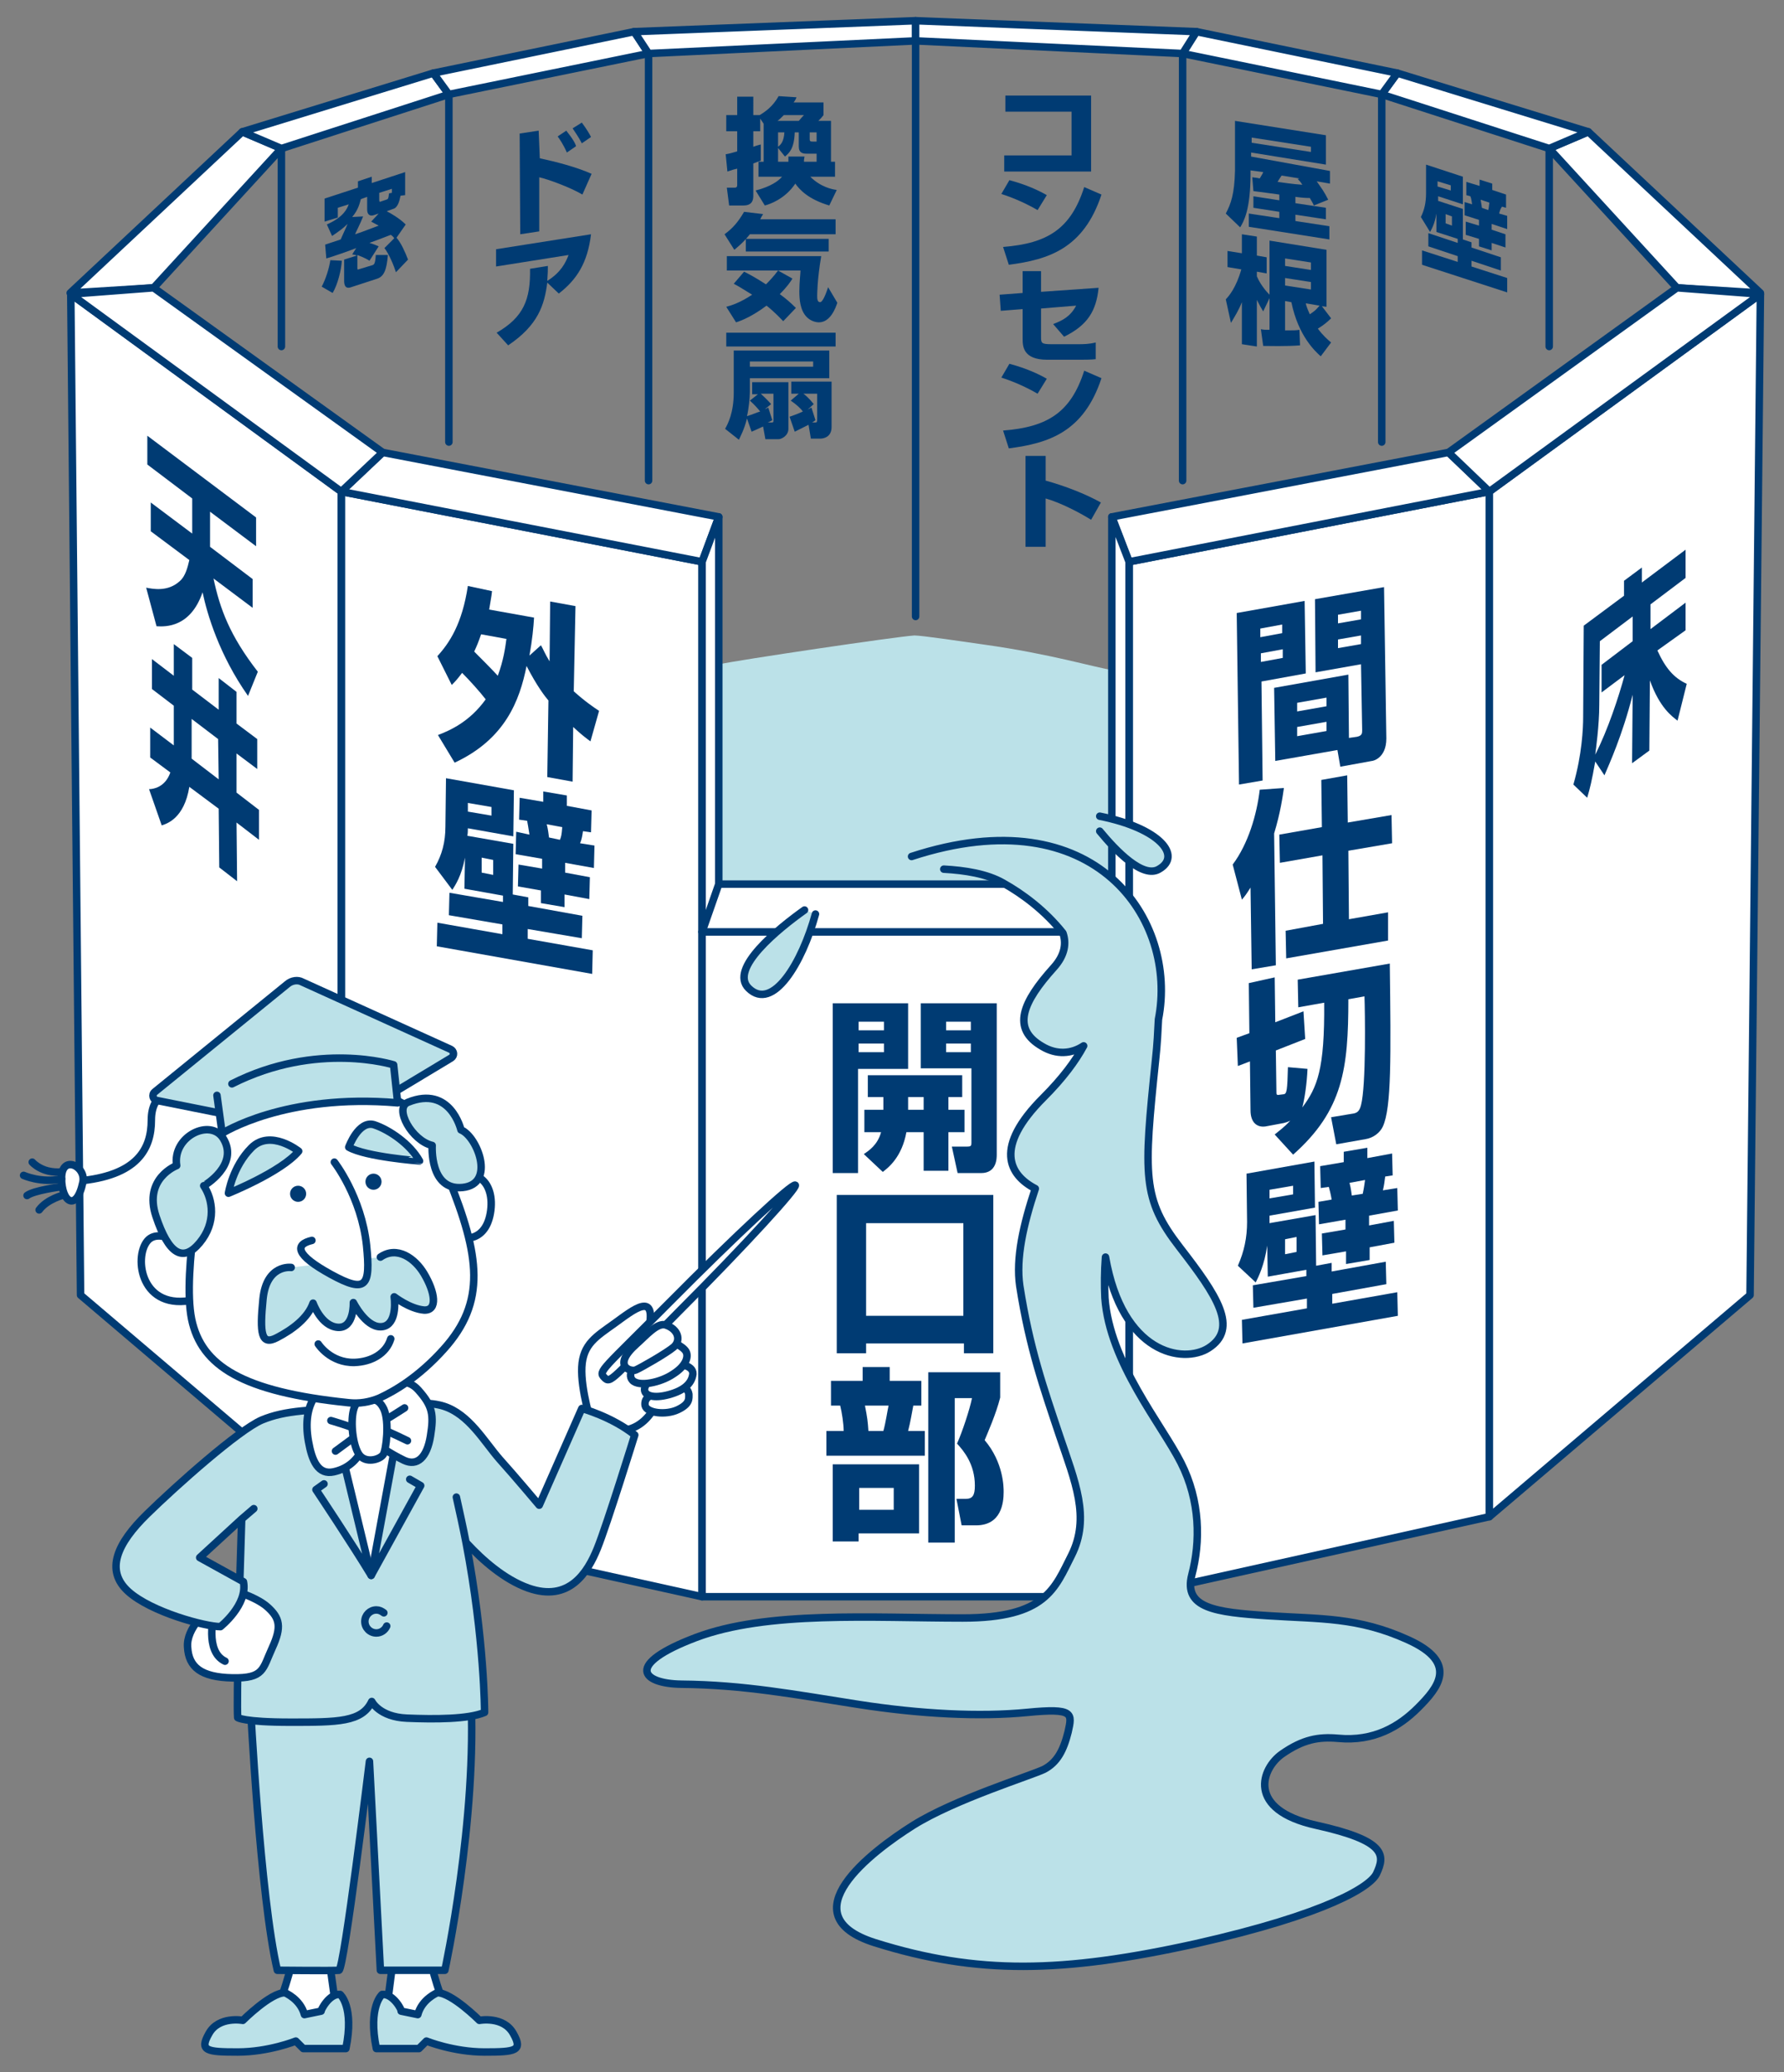 <?xml version="1.0" encoding="utf-8"?>
<!-- Generator: Adobe Illustrator 24.3.2, SVG Export Plug-In . SVG Version: 6.00 Build 0)  -->
<svg version="1.1" id="レイヤー_1" xmlns="http://www.w3.org/2000/svg" xmlns:xlink="http://www.w3.org/1999/xlink" x="0px"
	 y="0px" width="310px" height="360px" viewBox="0 0 310 360" style="enable-background:new 0 0 310 360;" xml:space="preserve">
<rect x="0" y="0" width="310" height="360" fill="#808080" stroke="none"/>
<style type="text/css">
	.st0{fill:#FFFFFF;stroke:#003B73;stroke-width:1.3;stroke-linecap:round;stroke-linejoin:round;stroke-miterlimit:10;}
	.st1{fill:#BBE1E8;}
	.st2{fill:#003B73;}
	.st3{enable-background:new    ;}
	.st4{fill:none;stroke:#003B73;stroke-width:1.3;stroke-linecap:round;stroke-linejoin:round;stroke-miterlimit:10;}
	.st5{fill:#FFFFFF;}
	.st6{fill:#BBE1E8;stroke:#003B73;stroke-width:1.3;stroke-linecap:round;stroke-linejoin:round;stroke-miterlimit:10;}
	.st7{fill:none;stroke:#003B73;stroke-width:1.486;stroke-miterlimit:10;}
	.st8{fill:#F7B400;}
	.st9{fill:#E50044;}
	.st10{clip-path:url(#SVGID_2_);}
	.st11{fill:#FFFFFF;stroke:#003B73;stroke-width:1.3;stroke-miterlimit:10;}
	.st12{fill:#E6EDF1;}
	.st13{fill:none;stroke:#B4B4B5;stroke-width:1.3;stroke-linecap:round;stroke-miterlimit:10;stroke-dasharray:0,3.12;}
	.st14{fill:#A1D6D3;}
	.st15{fill:#A9CE52;}
	.st16{fill:#FFD800;}
	.st17{fill:#EC6D3C;}
	.st18{fill:#C6E7F9;}
	.st19{fill:#231815;}
	.st20{fill:url(#SVGID_3_);}
	.st21{fill:none;stroke:#FFFFFF;stroke-width:2.6;stroke-linecap:round;stroke-linejoin:round;}
	.st22{fill:#2CB5A9;}
	.st23{fill:none;stroke:#FFFFFF;stroke-width:5.2;stroke-linecap:round;stroke-linejoin:round;}
	.st24{fill:none;stroke:#EAEFF1;stroke-width:5.2;stroke-linecap:round;stroke-linejoin:round;}
	.st25{fill:#C3733A;}
	.st26{clip-path:url(#SVGID_5_);}
	.st27{fill:#BBE1E8;stroke:#2C4197;stroke-width:0.78;stroke-linecap:round;stroke-linejoin:round;stroke-miterlimit:10;}
	.st28{fill:#FFFFFF;stroke:#2C4197;stroke-width:0.78;stroke-linecap:round;stroke-linejoin:round;stroke-miterlimit:10;}
	.st29{fill:none;stroke:#2C4197;stroke-width:0.78;stroke-linecap:round;stroke-linejoin:round;stroke-miterlimit:10;}
	.st30{clip-path:url(#SVGID_7_);}
	.st31{clip-path:url(#SVGID_9_);}
	.st32{fill:none;stroke:#004385;stroke-width:1.04;stroke-linecap:round;stroke-linejoin:round;stroke-miterlimit:10;}
	.st33{clip-path:url(#SVGID_11_);}
	.st34{fill:#A9AAAA;stroke:#2C4197;stroke-width:0.78;stroke-linecap:round;stroke-linejoin:round;stroke-miterlimit:10;}
	
		.st35{fill-rule:evenodd;clip-rule:evenodd;fill:none;stroke:#004385;stroke-width:1.04;stroke-linecap:round;stroke-linejoin:round;stroke-miterlimit:10;}
	
		.st36{fill-rule:evenodd;clip-rule:evenodd;fill:#BBE1E8;stroke:#2C4197;stroke-width:0.78;stroke-linecap:round;stroke-linejoin:round;stroke-miterlimit:10;}
	
		.st37{fill-rule:evenodd;clip-rule:evenodd;fill:none;stroke:#2C4197;stroke-width:0.78;stroke-linecap:round;stroke-linejoin:round;stroke-miterlimit:10;}
	
		.st38{fill-rule:evenodd;clip-rule:evenodd;fill:#FFFFFF;stroke:#2C4197;stroke-width:0.78;stroke-linecap:round;stroke-linejoin:round;stroke-miterlimit:10;}
	.st39{fill:#2C4197;}
	.st40{fill:#BBE1E8;stroke:#2C4197;stroke-width:0.78;stroke-linecap:round;stroke-linejoin:round;}
	.st41{fill:#FFFFFF;stroke:#2C4197;stroke-width:0.78;stroke-linecap:round;stroke-linejoin:round;}
	.st42{fill:none;stroke:#2C4197;stroke-width:0.78;stroke-linecap:round;stroke-linejoin:round;}
	.st43{fill:#625645;stroke:#2C4197;stroke-width:0.78;stroke-linecap:round;stroke-linejoin:round;}
	.st44{fill:none;stroke:#E50044;stroke-width:1.56;stroke-linecap:round;stroke-linejoin:round;}
	.st45{fill:#9FD7EE;}
	.st46{fill:#00B8EE;}
	.st47{clip-path:url(#SVGID_13_);}
	.st48{clip-path:url(#SVGID_15_);}
	.st49{fill:#FFFFFF;stroke:#003B73;stroke-width:1.3;stroke-linecap:round;stroke-linejoin:round;}
	.st50{fill:none;stroke:#003B73;stroke-width:1.3;stroke-linecap:round;stroke-linejoin:round;}
	.st51{fill:none;stroke:#003B73;stroke-width:1.486;stroke-linecap:round;stroke-linejoin:round;}
	.st52{fill:#FFFFFF;stroke:#003B73;stroke-width:1.486;stroke-miterlimit:10;}
	.st53{fill:none;stroke:#003B73;stroke-width:1.857;stroke-miterlimit:10;}
	.st54{fill:#FFFFFF;stroke:#003B73;stroke-width:1.857;stroke-miterlimit:10;}
	.st55{clip-path:url(#SVGID_17_);}
	.st56{clip-path:url(#SVGID_19_);}
</style>
<g>
	<polygon class="st0" points="48.9,25.8 26.7,50 12.2,50.9 42.1,22.9 	"/>
	<polygon class="st0" points="48.9,25.8 78,16.4 75.3,12.7 42.1,22.9 	"/>
	<polygon class="st0" points="112.7,9.3 78,16.4 75.3,12.7 110.2,5.5 	"/>
	<polygon class="st0" points="112.7,9.3 159.1,7.1 159.1,3.6 110.2,5.5 	"/>
	<polygon class="st0" points="269.2,25.8 291.4,50 305.9,50.9 276,22.9 	"/>
	<polygon class="st0" points="269.2,25.8 240.1,16.4 242.8,12.7 276,22.9 	"/>
	<polygon class="st0" points="205.5,9.3 240.1,16.4 242.8,12.7 207.9,5.5 	"/>
	<polygon class="st0" points="205.5,9.3 159.1,7.1 159.1,3.6 207.9,5.5 	"/>
	<line class="st0" x1="159.1" y1="7.1" x2="159.1" y2="107.1"/>
	<line class="st0" x1="205.5" y1="9.3" x2="205.5" y2="83.5"/>
	<line class="st0" x1="240.1" y1="16.4" x2="240.1" y2="76.8"/>
	<line class="st0" x1="269.2" y1="25.8" x2="269.2" y2="60.2"/>
	<line class="st0" x1="112.7" y1="9.3" x2="112.7" y2="83.5"/>
	<line class="st0" x1="78" y1="16.4" x2="78" y2="76.8"/>
	<line class="st0" x1="48.9" y1="25.8" x2="48.9" y2="60.2"/>
	<path class="st1" d="M193.2,116.4c-3.2-0.5-10.7-2.8-22.1-4.4c-3.5-0.5-10.9-1.6-12.2-1.6c-3.2,0.2-30.8,4.3-33.9,5v38.2h68.2
		L193.2,116.4z"/>
	<polygon class="st0" points="122,277.4 59.3,263.5 59.3,85.4 122,97.6 	"/>
	<polygon class="st0" points="59.3,263.5 14,225 12.3,51.1 59.3,85.4 	"/>
	<polygon class="st0" points="196.2,277.4 258.8,263.5 258.8,85.4 196.2,97.6 	"/>
	<polygon class="st0" points="258.8,263.5 304.1,225 305.9,51.1 258.8,85.4 	"/>
	<polygon class="st0" points="122,97.6 59.3,85.4 66.5,78.6 124.9,89.8 	"/>
	<polygon class="st0" points="59.3,85.4 12.3,51.1 26.7,50 66.5,78.6 	"/>
	<polygon class="st0" points="196.2,97.6 258.8,85.4 251.7,78.6 193.2,89.8 	"/>
	<polygon class="st0" points="258.8,85.4 305.9,51.1 291.4,50 251.7,78.6 	"/>
	<rect x="122" y="161.9" class="st0" width="74.2" height="115.5"/>
	<polygon class="st0" points="196.2,161.9 196.2,153.6 196.2,97.6 193.2,89.8 193.2,153.6 124.9,153.6 124.9,89.8 122,97.6 
		122,153.6 122,161.9 	"/>
	<g>
		<g>
			<path class="st2" d="M55.9,49.8c0.7-1.3,1.3-3.2,1.5-4.6l2,0.1c-0.1,1.6-0.7,4.1-1.6,5.6L55.9,49.8z"/>
		</g>
		<g>
			<path class="st2" d="M68.8,47.3c-0.3-1-1.2-3.2-2-4.2l1.7-1.7c-0.1-0.2-0.3-0.4-0.6-0.6c-0.5,0.2-3.1,1.2-3.7,1.4
				c1,0.3,1.1,0.4,1.6,0.6l-1.6,2.5c-0.3-0.2-0.8-0.5-2.1-1l0,2.2c0,0.2,0,0.4,0.2,0.3l2.3-0.7c0.4-0.1,0.6-0.2,0.7-1.8l2.1,0
				c-0.2,2.6-0.7,3.7-1.8,4.1l-4.6,1.5c-0.3,0.1-1.2,0.4-1.2-1.1l0-3.7l2.2-0.7c-0.2-0.1-0.3-0.1-0.8-0.2l0.7-1.1
				c-0.7,0.3-4.4,1.6-5.2,1.8l-0.2-2.4l2.7-0.9c0.6-1.4,0.7-1.5,1.2-2.7c-0.7,0.7-1.5,1.3-2.7,2.1l-0.9-2c2.9-1.3,3.5-2.7,3.8-3.5
				l-1.9,0.6l0,1.7l-2.3,0.7l0-4l5.8-1.9l0-1.1l2.4-0.8l0,1.1l5.8-1.9l0,4L69.6,34c-0.2,1-0.5,2.1-1.3,2.3l-1.1,0.4
				c0.6,0.3,2.2,1.2,3.3,2.3l-1.6,2.3c0.8,0.9,1.5,2.5,2,3.8L68.8,47.3z M65.8,39.2c-0.6-0.3-0.9-0.5-1.3-0.7l1.3-1.4l-0.9,0.3
				c-0.7,0.2-1.1-0.2-1.1-1l0-2.2l-1.1,0.4c-0.2,0.7-0.4,1.8-1.5,3.1l1.9-0.1c-0.6,1.5-1.3,2.8-1.4,3.1C62.4,40.5,65,39.5,65.8,39.2
				 M66.2,35l0.9-0.3c0.3-0.1,0.4-0.1,0.5-1.1l0.5-0.1l0-0.7l-2.2,0.7l0,1.2C65.9,35.1,66,35.1,66.2,35"/>
		</g>
	</g>
	<g>
		<g>
			<path class="st2" d="M102.7,23.8l-1.6,1.1c-0.5-1-1.2-2-1.6-2.6l1.6-1C102,22.5,102.5,23.4,102.7,23.8z"/>
		</g>
		<g>
			<path class="st2" d="M102.7,40.7c-0.6,5-2.5,7.9-5.6,10.3l-2-1.9c-0.5,3.9-1.6,7.4-6.8,10.9l-2-2.2c4.7-2.7,5.9-5.8,5.8-11.1
				l3.1-0.5c0,0.7,0,1.2-0.1,2.6c2.4-1.5,3.2-3.2,3.7-4.5l-12.6,2l0-3L102.7,40.7z"/>
		</g>
		<g>
			<path class="st2" d="M93.8,27.5c2.8,0.6,6.3,1.5,9,2.7l-1.6,3.6c-2.2-1.3-6.1-2.7-7.5-3l0,9.4l-3.3,0.5l-0.1-17.5l3.3-0.5
				L93.8,27.5z"/>
		</g>
		<g>
			<path class="st2" d="M100.1,25.4l-1.6,1.1c-0.6-1.4-1.3-2.4-1.6-2.8l1.5-1C99.6,24.2,100,25,100.1,25.4z"/>
		</g>
	</g>
	<g>
		<g>
			<path class="st2" d="M132.7,28.1v-6.6l-0.6-0.9v2.2h-1.2v2.7c0.3-0.1,0.5-0.2,1.3-0.4l0,2.8c-0.5,0.2-0.8,0.3-1.3,0.5v5.5
				c0,0.6,0,1.8-1.7,1.8h-2.5l-0.4-3.1h1.4c0.4,0,0.4-0.3,0.4-0.5v-2.8c-0.5,0.1-0.8,0.2-1.7,0.5l-0.3-3c0.6-0.1,1-0.2,2-0.5v-3.5
				h-1.9V20h1.9v-3.2h2.8V20h1.1c1-0.6,2.3-1.5,3.3-3.3l3.1,0.2c-0.1,0.3-0.2,0.5-0.5,0.9h5.2V20c-0.3,0.4-0.5,0.6-0.9,1h2.2v7.1
				h0.7v2.6h-4.3c1.8,1.8,3.8,2.2,4.6,2.3l-1.3,2.7c-3.7-1.1-5.2-2.8-5.9-3.8c-1.8,2.7-4.5,3.6-5.3,3.8l-1.6-2.6
				c2.7-0.7,4-1.7,4.6-2.4h-4.1v-2.6H132.7z M138.8,21c0.3-0.3,0.3-0.4,0.9-1h-3.5c-0.5,0.5-0.8,0.8-1.1,1H138.8z M137,28.1
				c0-0.3,0-0.5,0-0.9h2.8c-0.1,0.5-0.1,0.7-0.1,0.9h2.2v-1.4h-1.7c-0.7,0-1.4-0.1-1.4-1.3V23h-0.7c-0.1,2.9-1,3.6-1.7,4.2l-1.2-1.5
				v2.4H137z M135.2,23v2.5c0.5-0.4,1-0.9,1.1-2.5H135.2z M140.7,23v1.2c0,0.3,0.1,0.4,0.5,0.4h0.7V23H140.7z"/>
			<path class="st2" d="M130.3,40.7c-1.1,1.4-2.1,2.2-2.7,2.7l-1.7-2.7c1.5-1.1,2.4-2.2,3.4-3.9l3.3,0.4c-0.2,0.3-0.3,0.5-0.5,0.9
				h13.1v2.6H130.3z M129.3,47.2c0.6,0.3,1.8,0.9,3.8,2.2c0.3-0.3,1.3-1.3,2.1-2.4h-8.9v-2.5h16.4c-0.7,4.1-0.7,6.7-0.7,6.9
				c0,0.4,0,1.1,0.5,1.1c0.5,0,1.1-1.7,1.4-2.6l1.6,2.7c-0.3,0.9-1.2,3.4-3.2,3.4c-0.8,0-1.6-0.4-2.1-0.9c-1.2-1.2-1.3-3.2-1.3-4.5
				c0-1.6,0.2-3.1,0.2-3.6h-3.9l2.5,1.4c-0.3,0.5-0.9,1.4-2.2,2.7c1.1,0.8,1.9,1.5,2.8,2.4l-2.2,2.3c-0.5-0.5-1.4-1.5-2.9-2.7
				c-2.4,1.8-4.3,2.6-5.3,2.9l-1.7-2.7c0.8-0.2,2.4-0.7,4.5-2.1c-1.6-1-2.6-1.6-3.2-1.9L129.3,47.2z M144,41.5v2.2h-14.4v-2.2H144z"
				/>
			<path class="st2" d="M130.3,68.1c0,1-0.2,3-0.5,4.2c1-0.3,2.1-0.8,2.3-0.8c-0.4-0.5-1-1.2-1.8-1.9l1.4-1.1h-1v-2.1h6.3v8.1
				c0,1.2-1.2,1.8-1.7,1.8H133l-0.4-2.2c-1.1,0.5-1.5,0.7-2,0.9l-0.8-2.3c-0.5,2-1.1,3-1.4,3.7l-2.4-1.9c0.5-0.9,1.5-2.8,1.5-6.3
				v-7.3h16.6v4.8h-13.8V68.1z M145.2,57.8v2.4h-19v-2.4H145.2z M141.3,62.8h-11v0.9h11V62.8z M134.2,73c-0.5,0.3-0.6,0.3-0.8,0.4
				h0.5c0.5,0,0.5,0,0.5-0.5v-4.5h-2.2c0.2,0.2,0.9,0.8,1.8,1.8l-1.1,0.9c0.2-0.1,0.3-0.1,0.6-0.3L134.2,73z M137.2,72.4
				c1.2-0.4,2.1-0.8,2.3-0.9c-0.3-0.5-1.2-1.3-2.1-1.9l1.4-1.2h-1.3v-2.1h7v7.9c0,1.8-1.5,2-1.9,2h-1.7l-0.4-2.4
				c-0.8,0.4-1.6,0.8-2.4,1.2L137.2,72.4z M141.7,73c-0.4,0.3-0.5,0.4-0.7,0.4h0.6c0.3,0,0.4,0,0.4-0.6v-4.4h-2.4
				c0.2,0.1,1,0.8,1.8,1.8l-1.1,1c0.1-0.1,0.2-0.1,0.7-0.4L141.7,73z"/>
		</g>
	</g>
	<g>
		<g>
			<path class="st2" d="M189.6,16.6v13.2h-15.1V27h11.7v-7.6h-11.5v-2.8H189.6z"/>
			<path class="st2" d="M180.3,36.5c-1.9-1.1-4.1-2.1-6.3-2.8l1.4-2.4c3,0.8,5.1,1.8,6.5,2.6L180.3,36.5z M174.3,42.9
				c7.8-0.6,11.8-3.2,14.1-10.4l3,1.3c-3.1,9.4-9.2,11.3-16.1,12.2L174.3,42.9z"/>
			<path class="st2" d="M190.9,50c-0.4,4-1.9,6.5-6,8.5l-1.9-2.2c1.6-0.6,3-1.3,4-3.2l-6.1,0.5v5c0,1,0.1,1.2,1.8,1.2h4.6
				c0.9,0,1.9,0,3.1-0.3v2.9c-0.7,0.1-2.3,0.1-3,0.1h-5.4c-4.3,0-4.3-2.4-4.3-3.7v-5.1l-3.8,0.3l-0.2-2.8l4-0.3v-3.8h3.2v3.6
				L190.9,50z"/>
			<path class="st2" d="M180.3,68.4c-1.9-1.1-4.1-2.1-6.3-2.8l1.4-2.4c3,0.8,5.1,1.8,6.5,2.6L180.3,68.4z M174.3,74.8
				c7.8-0.6,11.8-3.2,14.1-10.4l3,1.3c-3.1,9.4-9.2,11.3-16.1,12.2L174.3,74.8z"/>
			<path class="st2" d="M181.7,79.2v4.3c3.3,0.9,6.9,2.3,9.6,3.8l-1.7,3c-2.1-1.3-5.4-3-7.9-3.7V95h-3.5V79.2H181.7z"/>
		</g>
	</g>
	<g>
		<g>
			<path class="st2" d="M231.1,29.7l0,2.2l-2.3-0.4c0.9,1.3,1.3,1.8,2,3.2l-2.5,1c-0.2-0.5-0.3-0.6-0.7-1.3c-0.4,0-1.1,0-2.5-0.2
				l0,1.1l5.3,0.8l0,2l-5.3-0.8l0,1.1l5.9,0.9l0,2.3l-14-2.2l0-2.3l5.3,0.8l0-1.1l-4.5-0.7l0-2l4.5,0.7l0-1
				c-0.6-0.1-3.8-0.5-4.5-0.6l-0.2-2.4c0.8,0.1,0.9,0.1,1.3,0.2c0.4-0.7,0.5-0.8,0.6-1.1l-2.2-0.3l0,0.6c0,6.3-1.2,8.3-1.8,9.3
				l-2.5-2.4c0.9-1.7,1.5-3.4,1.6-7.4l0-8.7l15.8,2.5l0,5.1l-13-2.1l0,0.7L231.1,29.7z M217.5,23.9l0,0.9l10.3,1.6l0-0.9L217.5,23.9
				 M222,31.6c0.8,0.1,2.7,0.4,4.3,0.5c-0.3-0.5-0.5-0.7-0.8-1l0.3-0.1l-3.1-0.5C222.3,31.1,222.3,31.1,222,31.6"/>
		</g>
		<g>
			<path class="st2" d="M229,57.1c0.9,1.2,1.7,1.9,2.3,2.4l-1.8,2.4c-0.9-0.8-3.9-3.5-5.1-9.4l-1.1-0.2l0,5.1c1.4,0,1.9,0,2.5-0.1
				l0.1,2.7c-2.5,0.2-5.5,0.1-6.4,0.1l-0.4-2.9c0.6,0.1,0.7,0.1,1.5,0.1l0-5.5l-1.1,2.3c-0.3-0.5-0.6-1-1.1-2l0,8.1l-2.6-0.4l0-7.3
				c-0.6,1.5-1.2,2.4-1.9,3.6L213,52c0.5-0.5,1.8-2,2.7-5.2l-2.4-0.4l0-2.8l2.5,0.4l0-3.3l2.6,0.4l0,3.3l1.7,0.3l0,2.8l-1.7-0.3
				l0,0.8c0.2,0.5,0.9,1.9,2.2,3.2l0-9.4l9.9,1.6l0,9.9l-0.8-0.1l1.6,2.1C230.1,56.5,229.1,57,229,57.1z M223.3,44.9l0,1.3l4.5,0.7
				l0-1.3L223.3,44.9 M223.3,49.6l4.5,0.7l0-1.3l-4.5-0.7L223.3,49.6 M227.6,54.6c0.9-0.6,1-0.7,1.7-1.5l-2.4-0.4
				C227,53.2,227.2,53.7,227.6,54.6"/>
		</g>
	</g>
	<g>
		<g>
			<path class="st2" d="M255.7,45.3l0,1l6.2,2l0,2.5L247.1,46l0-2.5l6.2,2l0-1l-5.1-1.7l0-2.3l5.1,1.7l0-0.7l-3.7-1.2l0-3.2
				c-0.3,1.9-0.9,2.8-1.1,3.2l-1.6-2.6c0.6-1.2,0.9-2.5,0.9-4.1l0-5l6.4,2.1l0,4.8l-4.3-1.4c0,0.2,0,0.6,0,0.8l4.3,1.4l0,5.3
				l1.5,0.5l0,0.9l5.1,1.7l0,2.3L255.7,45.3z M249.8,31.5l0,0.9l2.3,0.7l0-0.9L249.8,31.5 M252.3,39.2l0-1.6l-1.1-0.4l0,1.6
				L252.3,39.2"/>
		</g>
		<g>
			<path class="st2" d="M260.5,37.1l1.4,0.4l0,2.3l-2.7-0.9l0,1l2.4,0.8l0,2.3l-2.4-0.8l0,1.3l-2.2-0.7l0-1.3l-2.3-0.7l0-2.3
				l2.3,0.7l0-1l-2.5-0.8l0-2.3l1.3,0.4c-0.1-0.8-0.2-1.2-0.3-1.4l-0.7-0.2l0-2.3l2.3,0.7l0-1.1l2.2,0.7l0,1.1l2.4,0.8l0,2.3
				l-0.7-0.2C260.7,36.3,260.6,36.7,260.5,37.1z M258.6,36.5c0.1-0.3,0.1-0.5,0.2-1.3l-1.5-0.5c0,0.3,0.1,0.5,0.2,1.4L258.6,36.5"/>
		</g>
	</g>
	<g>
		<g>
			<path class="st2" d="M44.5,89.9l0,5l-8-6l0,4.3c0,0.8,0,1.2,0,1.8l7.4,5.6l0,5l-6.8-5.1c1.1,5.2,2.8,9.9,7.7,16.2l-1.7,4.2
				c-5-7.1-7.1-14.2-7.9-18c-2.1,6.1-6.4,6-8,5.9l-1.8-6.7c1.1,0.2,3.8,0.8,5.9-1.2c0.9-0.8,1.3-2.3,1.6-3.6l-6.7-5l0-5l7.2,5.4
				c0-0.4,0-0.8,0-1.8l0-4.3l-7.8-5.9l0-5L44.5,89.9z"/>
		</g>
		<g>
			<path class="st2" d="M41.1,137.7l3.9,3l0,5.2l-3.9-3l0.1,10.2l-3.1-2.4L38,140.5l-5.1-3.8c-0.9,5.5-3.9,6.4-4.8,6.7l-2.2-6.3
				c0.7,0,2.8-0.3,3.7-2.9l-3.5-2.6l0-5.2l4.1,3.1c0-0.3,0-0.6,0-1.1l0-5.8l-3.8-2.9l0-5.2l3.8,2.9l0-5.5l3.2,2.4l0,5.5l4.6,3.5
				l0-5.5l3.1,2.4l0,5.5l3.6,2.7l0,5.2l-3.6-2.7L41.1,137.7z M38,135.4l-0.1-7l-4.6-3.5l0,5.1c0,0.9,0,1.4,0,1.8L38,135.4"/>
		</g>
	</g>
	<g>
		<g class="st3">
			<g>
				<path class="st2" d="M91.7,161.4l0,1.7l11.3,2l-0.1,4.1l-27-4.8l0.1-4.1l11.3,2l0-1.7L78,159l0.1-3.9l9.3,1.6l0-1.1l-6.7-1.2
					l0.1-5.4c-0.6,3.2-1.7,4.8-2.2,5.6l-3-4c1.2-2.1,1.8-4.3,1.8-7l0.1-8.4l11.8,2.1l-0.1,8l-7.9-1.4c0,0.3,0,1-0.1,1.3l8,1.4
					l-0.1,8.8l2.7,0.5l0,1.5l9.4,1.7l-0.1,3.9L91.7,161.4z M81.3,139.5l0,1.5l4.1,0.7l0-1.5L81.3,139.5 M85.7,152l0-2.6l-2-0.4
					l0,2.6L85.7,152"/>
			</g>
			<g>
				<path class="st2" d="M100.8,146.5l2.5,0.4l-0.1,3.9l-5-0.9l0,1.7l4.3,0.8l-0.1,3.8l-4.3-0.8l0,2.2l-4.1-0.7l0-2.2L90,154
					l0.1-3.8l4.1,0.7l0-1.7l-4.6-0.8l0.1-3.9L92,145c-0.2-1.3-0.3-1.9-0.4-2.4l-1.4-0.2l0.1-3.8l4.1,0.7l0-1.8l4.1,0.7l0,1.8
					l4.3,0.8l-0.1,3.8l-1.4-0.2C101.2,145.1,101.1,145.8,100.8,146.5z M97.3,145.9c0.2-0.5,0.3-0.8,0.4-2.2l-2.7-0.5
					c0.1,0.4,0.2,0.7,0.4,2.3L97.3,145.9"/>
			</g>
			<g>
				<path class="st2" d="M99.7,120.1c2,1.8,3.5,2.8,4.4,3.4l-1.5,5.3c-0.8-0.6-1.5-1.1-3-2.5l-0.1,9.5l-4.4-0.8l0.2-13.3
					c-0.6-0.7-2-2.5-3.8-6c-1.2,6-3.7,12.7-12.5,16.8l-2.9-4.8c2.1-0.8,5.5-2.3,8.3-6.2c-1-1.3-2.8-3.3-4.1-4.6
					c-0.9,1.2-1.3,1.6-1.8,2.1l-2.5-5c2.1-2.3,4.3-5.6,5.3-12.2l4.2,0.9c-0.1,1-0.3,1.9-0.5,3.2l7.8,1.4c-0.1,1.7-0.3,3.8-0.8,6.6
					l2-1.8c0.4,0.7,0.7,1.5,1.5,2.8l0.1-10.4l4.4,0.8L99.7,120.1z M86.5,117.4c1-2.7,1.3-4.9,1.5-6.4l-4.4-0.8
					c-0.6,1.7-0.7,1.9-1.2,3C83.5,114.3,85.4,116.2,86.5,117.4"/>
			</g>
		</g>
	</g>
	<g>
		<g>
			<path class="st2" d="M144.8,174.3h13v11.4h-8.7v18.1h-4.4V174.3z M149.2,177.5v1.5h4.4v-1.5H149.2z M149.2,181.3v1.5h4.4v-1.5
				H149.2z M153.5,192.8v-2.2h-2.7v-3.8h16.4v3.8h-2.4v2.2h2.8v3.9h-2.8v6.7h-4.3v-6.7h-3c-0.8,4.4-3.2,6.2-4.1,6.9l-3.3-3.1
				c0.9-0.6,2.4-1.6,3-3.8h-2.9v-3.9H153.5z M160.5,192.8v-2.2h-2.7v2.2H160.5z M160,174.3h13.2v26.3c0,0.6,0,3.2-2.7,3.2h-4.1
				l-1-4.6h2.6c0.7,0,0.8-0.1,0.8-0.7v-12.9H160V174.3z M164.4,177.5v1.5h4.3v-1.5H164.4z M164.4,181.3v1.5h4.3v-1.5H164.4z"/>
			<path class="st2" d="M167.4,233.4h-16.9v1.7h-5.1v-27.5h27.2v27.5h-5.1V233.4z M167.4,212.5h-16.9v16.1h16.9V212.5z"/>
			<path class="st2" d="M144.4,239.9h5.5v-2.4h4.7v2.4h5.5v4.3h-1.4c-0.2,1-0.5,2.9-0.9,4.4h2.9v4.3h-17.1v-4.3h3
				c0-1.2-0.3-3.2-0.6-4.4h-1.6V239.9z M159.7,254.4v12h-10.5v1.4h-4.5v-13.4H159.7z M149.3,258.5v3.8h6v-3.8H149.3z M150.3,244.2
				c0.4,2,0.5,2.8,0.6,4.4h2.6c0.4-1.4,0.7-3.5,0.9-4.4H150.3z M161.3,268v-29.6h12.5v4.4c-0.7,2.8-2.2,6.2-2.7,7.4
				c3.3,3.9,3.3,8.2,3.3,9c0,1.9-0.4,5.8-4.8,5.8h-2.5l-0.9-4.6h1.6c1.2,0,1.6-0.6,1.6-2.3c0-3.7-1.9-6-3.1-7.3
				c0.9-2,2.2-5.9,2.6-7.9h-3V268H161.3z"/>
		</g>
	</g>
	<g>
		<g>
			<path class="st2" d="M218.9,137.2l4.2-0.3c-0.2,1.4-0.6,4.3-1.7,7.9l0.3,22.9l-4.2,0.7l-0.2-14.2c-0.7,1.1-0.9,1.4-1.5,2.1
				l-1.6-6.1C216.9,146.6,218.4,141.5,218.9,137.2z"/>
		</g>
		<g>
			<path class="st2" d="M231.5,224.8l0,1.7l11.3-2l0.1,4.1l-27,4.8l-0.1-4.1l11.3-2l0-1.7l-9.3,1.6l-0.1-3.9l9.3-1.6l0-1.1l-6.7,1.2
				l-0.1-5.4c-0.5,3.4-1.5,5.4-2,6.4l-3.1-2.9c1.1-2.5,1.6-4.9,1.6-7.6l-0.1-8.4l11.8-2.1l0.1,8l-7.9,1.4c0,0.3,0,1,0,1.3l8-1.4
				l0.1,8.8l2.7-0.5l0,1.5l9.4-1.7l0.1,3.9L231.5,224.8z M220.6,206.7l0,1.5l4.1-0.7l0-1.5L220.6,206.7 M225.3,217.5l0-2.6l-2,0.4
				l0,2.6L225.3,217.5"/>
		</g>
		<g>
			<path class="st2" d="M240.3,206.8l2.5-0.4l0.1,3.9l-5,0.9l0,1.7l4.3-0.8l0.1,3.8l-4.3,0.8l0,2.2l-4.1,0.7l0-2.2l-4.1,0.7
				l-0.1-3.8l4.1-0.7l0-1.7l-4.6,0.8l-0.1-3.9l2.3-0.4c-0.2-1.2-0.4-1.8-0.5-2.2l-1.4,0.2l-0.1-3.8l4.1-0.7l0-1.8l4.1-0.7l0,1.8
				l4.3-0.8l0.1,3.8l-1.3,0.2C240.6,205.2,240.5,206,240.3,206.8z M236.8,207.4c0.1-0.5,0.2-0.9,0.4-2.4l-2.7,0.5
				c0.1,0.4,0.2,0.7,0.4,2.2L236.8,207.4"/>
		</g>
		<g>
			<path class="st2" d="M221.5,169.8l0.1,7.8l4.9-1.9l0.3,4.8l-5.1,2l0.1,7.2c0,0.4,0,0.6,0.5,0.5l0.8-0.1c0.5-0.1,0.6-0.7,0.7-4.7
				l3.4,0.3c-0.1,2.5-0.5,5.2-0.9,6.7c2.6-3.5,3.9-6.6,3.8-18.2l-4.5,0.8l-0.1-4.8l16-2.8c0.2,16.2,0.3,25-1.2,28.3
				c-0.5,1.1-1.7,2-3,2.2l-5.1,0.9l-0.9-4.7l3.6-0.6c0.8-0.1,1.3-0.3,1.6-1.5c0.9-3.4,0.7-16.3,0.6-18.9l-2.8,0.5
				c0,12-0.9,19.3-9.6,27l-3.2-3.5c0.7-0.6,1.6-1.2,2.7-2.4c-0.4,0.2-0.7,0.3-1.1,0.4l-3.2,0.6c-1.4,0.2-2.6-0.6-2.6-2.8l-0.1-8.5
				l-2.1,0.8l-0.2-4.9l2.2-0.8l-0.1-8.7L221.5,169.8z"/>
		</g>
		<g class="st3">
			<g>
				<polygon class="st2" points="241.9,146.5 234.3,147.8 234.4,159.7 241.2,158.5 241.2,163.4 223.5,166.5 223.4,161.7 
					229.9,160.5 229.8,148.6 222.4,149.9 222.3,145 229.7,143.7 229.6,135.5 234.1,134.7 234.2,142.9 241.8,141.6 				"/>
			</g>
			<g>
				<path class="st2" d="M228.5,104.1l12-2.1l0.4,26.3c0,3.4-2.3,3.9-2.5,3.9l-5.5,1l-0.5-2.9l-10.8,1.9l-0.2-12.7l12.9-2.3l0.1,11
					l1.4-0.2c0.9-0.2,0.9-0.6,0.9-1.2l-0.2-11.4l-7.9,1.4L228.5,104.1z M230.5,127l0-1.6l-5.1,0.9l0,1.6L230.5,127 M230.5,122.7
					l0-1.5l-5.1,0.9l0,1.5L230.5,122.7 M236.5,111.9l0-1.5l-4,0.7l0,1.5L236.5,111.9 M236.5,107.6l0-1.5l-4,0.7l0,1.5L236.5,107.6"
					/>
			</g>
			<g>
				<path class="st2" d="M226.7,104.4l0.2,12.6l-7.7,1.4l0.2,17.2l-4.1,0.7l-0.4-29.8L226.7,104.4z M222.9,114.3l0-1.5l-3.8,0.7
					l0,1.5L222.9,114.3 M222.8,110l0-1.5l-3.8,0.7l0,1.5L222.8,110"/>
			</g>
		</g>
	</g>
	<g>
		<path class="st2" d="M288,113c1.4,3.1,2.9,4.8,5.1,5.8l-1.6,6.4c-0.9-0.7-3.1-2.2-4.8-7l-0.1,12.2l-3,2.2l0.1-11.9
			c-1.8,7.1-4.1,12.1-4.9,14l-1.6-2.4c-0.6,3.4-0.9,4.6-1.4,6.3l-2.4-2.3c1.5-5.2,1.7-9.8,1.7-11.7l0.1-15.9l7-5.2l0-2.6l3.1-2.3
			l0,2.6l7.6-5.7l0,4.9l-6.1,4.6l0,4.3l6.1-4.6l0,4.8L288,113z M283.7,111.4l0-4.3l-5.7,4.3l-0.1,11.1c0,3.5-0.6,7.8-0.7,8.6
			c2.2-4.3,4.1-10.1,5.1-13.8l-4,3l0-4.8L283.7,111.4"/>
	</g>
	<line class="st4" x1="124.9" y1="153.6" x2="122" y2="161.9"/>
	<line class="st4" x1="193.2" y1="153.6" x2="196.2" y2="161.9"/>
	<path class="st1" d="M139.8,158.1c-4.5,3.2-13.2,10.2-9.7,13.6c4.2,4.1,9.3-4.5,11.6-12.9L139.8,158.1z"/>
	<path class="st4" d="M139.8,158.1c-4.5,3.2-13.2,10.2-9.7,13.6c4.2,4.1,9.3-4.5,11.6-12.9"/>
	<path class="st1" d="M191.1,141.8v2.6c2.8,3.4,7.5,8.3,10.3,6.6C205.4,148.7,201.6,143.9,191.1,141.8z"/>
	<path class="st4" d="M191.1,144.4c2.8,3.4,7.5,8.3,10.3,6.6c4-2.3,0.2-7.1-10.3-9.2"/>
	<path class="st1" d="M222.9,304.7c3.6-2.5,6.3-3,9.7-2.7c6.3,0.6,10.7-2.1,13.9-5.3c3.5-3.5,7.1-7.8-1.7-11.8
		c-8.8-4-15.3-3.6-24.4-4.2s-14.7-1.3-13.2-7.1c1.5-5.7,1.5-12.8-1.9-19.5c-3.4-6.7-12.4-17.4-13.2-28.6c-0.1-2.2-0.1-4.6,0.1-7.1
		c2.9,16.8,13.5,18.6,17.9,15.8c5.3-3.4,1.5-9.1-5-17.5c-6.5-8.4-6.3-12.4-4.2-32.6c0.3-2.7,0.4-5,0.5-7c3.7-18.5-12.9-42-50.2-25.5
		c0,0,15.3-2.5,22.9,1.7c3.4,1.9,7.3,4.8,10.4,8.7c0.6,1.7,0.4,3.8-1.6,6c-5.4,6-7.4,10.6-2,13.7c2.5,1.5,5.1,1.3,7.2-0.1
		c-1.4,2.6-3.6,5.6-7,9c-8.6,8.6-6,13.4-1.4,15.8c-2.1,6.3-3.4,12.1-2.7,16.9c1.7,10.9,4.2,17.9,6.9,26c2.7,8,5.4,14.2,2.1,20.8
		c-2.9,5.7-4.4,10.9-18.9,10.9c-15.7,0-34-1.3-46.4,3.4s-9.4,8-2.5,8.1c10.9,0.1,19.8,1.8,30.7,3.5c10.9,1.7,21.2,2.2,29.4,1.4
		c8.2-0.8,7.8,0.2,7.1,3.4c-0.8,3.2-1.9,5.3-4.2,6.5c-2.3,1.1-15.5,5.2-22.7,9.7c-7.3,4.6-21.8,15.6-6.7,20.4
		c17.8,5.6,32.6,5.3,55.7,0.2c23.1-5.2,30.5-10,31.5-12.2c1.5-3.2,1.7-5.7-10.5-8.4C216.6,314.4,219.3,307.2,222.9,304.7z"/>
	<path class="st4" d="M164,151c3.7,0.2,7.5,0.8,10.3,2.4c3.4,1.9,7.3,4.8,10.4,8.7c0.6,1.7,0.4,3.8-1.6,6c-5.4,6-7.4,10.6-2,13.7
		c2.5,1.5,5.1,1.3,7.2-0.1c-1.4,2.6-3.6,5.6-7,9c-8.6,8.6-6,13.4-1.4,15.8c-2.1,6.3-3.4,12.1-2.7,16.9c1.7,10.9,4.2,17.9,6.9,26
		c2.7,8,5.4,14.2,2.1,20.8c-2.9,5.7-4.4,10.9-18.9,10.9c-15.7,0-34-1.3-46.4,3.4s-9.4,8-2.5,8.1c10.9,0.1,19.8,1.8,30.7,3.5
		c10.9,1.7,21.2,2.2,29.4,1.4c8.2-0.8,7.8,0.2,7.1,3.4c-0.8,3.2-1.9,5.3-4.2,6.5c-2.3,1.1-15.5,5.2-22.7,9.7
		c-7.3,4.6-21.8,15.6-6.7,20.4c17.8,5.6,32.6,5.3,55.7,0.2c23.1-5.2,30.5-10,31.5-12.2c1.5-3.2,1.7-5.7-10.5-8.4
		c-12.2-2.7-9.5-9.9-5.9-12.4c3.6-2.5,6.3-3,9.7-2.7c6.3,0.6,10.7-2.1,13.9-5.3c3.5-3.5,7.1-7.8-1.7-11.8c-8.8-4-15.3-3.6-24.4-4.2
		s-14.7-1.3-13.2-7.1c1.5-5.7,1.5-12.8-1.9-19.5c-3.4-6.7-12.4-17.4-13.2-28.6c-0.1-2.2-0.1-4.6,0.1-7.1
		c2.9,16.8,13.5,18.6,17.9,15.8c5.3-3.4,1.5-9.1-5-17.5c-6.5-8.4-6.3-12.4-4.2-32.6c0.3-2.7,0.4-5,0.5-7
		c3.4-17.2-10.8-38.8-42.9-28.3"/>
	<g>
		<path class="st0" d="M51.1,339.4c0,0-1.5,6.9-3.2,9.7l7.1,3.1l3.4-3.1L57,339L51.1,339.4z"/>
		<path class="st0" d="M74.5,339.4c0,0,1.5,6.9,3.2,9.7l-7.1,3.1l-3.4-3.1l1.3-10.1L74.5,339.4z"/>
		<path class="st1" d="M59.1,346.5c0,0,2.5,2.1,1,9.4h-7.4l-1.3-1.3c0,0-4.7,1.9-10.1,1.9s-6.7-0.2-5-3.2c1.7-3.1,5.9-2.3,5.9-2.3
			s4.8-4.8,7.3-4.8c0,0,2.7,1.1,3.4,3.8l2.9-0.6C55.7,349.3,57.2,346.3,59.1,346.5z"/>
		<path class="st1" d="M66.4,346.5c0,0-2.5,2.1-1,9.4h7.4l1.3-1.3c0,0,4.7,1.9,10.1,1.9s6.7-0.2,5-3.2c-1.7-3.1-5.9-2.3-5.9-2.3
			s-4.8-4.8-7.3-4.8c0,0-2.7,1.1-3.4,3.8l-2.9-0.6C69.9,349.3,68.3,346.3,66.4,346.5z"/>
		<path class="st4" d="M59.1,346.5c0,0,2.5,2.1,1,9.4h-7.4l-1.3-1.3c0,0-4.7,1.9-10.1,1.9s-6.7-0.2-5-3.2c1.7-3.1,5.9-2.3,5.9-2.3
			s4.8-4.8,7.3-4.8c0,0,2.7,1.1,3.4,3.8l2.9-0.6C55.7,349.3,57.2,346.3,59.1,346.5z"/>
		<path class="st4" d="M66.4,346.5c0,0-2.5,2.1-1,9.4h7.4l1.3-1.3c0,0,4.7,1.9,10.1,1.9s6.7-0.2,5-3.2c-1.7-3.1-5.9-2.3-5.9-2.3
			s-4.8-4.8-7.3-4.8c0,0-2.7,1.1-3.4,3.8l-2.9-0.6C69.9,349.3,68.3,346.3,66.4,346.5z"/>
		<path class="st1" d="M43.5,295.9c0,0,1.7,33.8,4.7,46.4c0,0,9.8,0.1,10.7,0s5.3-36.3,5.3-36.3l1.9,36.3h11.2
			c0,0,5.7-26.1,4.5-48.3l-17.5-4L43.5,295.9z"/>
		<g>
			<path class="st4" d="M102.8,247.4c0,0-1.9-5.9-1.7-9.9c0.2-4,2.5-5.3,5.7-7.6s7.6-6,5.8,1.6c0,0,3.1,7.2,2.4,9.9
				C114.3,244,111.4,251.4,102.8,247.4z"/>
			<path class="st0" d="M117.9,227.9c-11.6,11.7-11.8,12.6-12.9,11.4c-1.1-1.1-0.3-1.3,11.3-13s21.4-20.8,21.9-20.4
				C138.6,206.3,129.6,216.2,117.9,227.9z"/>
			<path class="st0" d="M113,242.5c0,0-1.1,0.4-0.9,1.7c0.3,1.3,3.6,1.7,5.7,0.7c2.1-1,1.9-1.9,1.9-2.7c-0.1-0.8-1-1.5-1-1.5l-4,0.4
				L113,242.5z"/>
			<path class="st0" d="M114.3,238.9c-0.7,0.4-2.3,1.4-2.3,2.5s1.6,1.6,4.2,0.9c2.6-0.7,4-1.9,4.2-3.6c0.1-1.6-2.8-1.9-3.6-1.5
				C116,237.6,114.3,238.9,114.3,238.9z"/>
			<path class="st0" d="M110.8,236.7c0,0-2,1.9-0.9,3.1c1.1,1.2,4.9,0.4,7.1-1.1c2.2-1.4,2.7-3,2.2-3.9c-0.5-0.9-2.8-2.1-3.8-1.7
				C114.5,233.5,110.8,236.7,110.8,236.7z"/>
			<path class="st0" d="M110.6,233.5c1.6-1.4,3.6-3.8,5.1-3.3c2.1,0.7,2.7,2.6,1.4,3.8c-1.3,1.1-5.7,3.6-6.6,4
				C109.7,238.4,106.2,237.4,110.6,233.5z"/>
		</g>
		<path class="st1" d="M78.2,264.4c0,0,1.2,1.9,3,3.8c2.6,2.8,6.4,6.2,10.6,7.7c7.1,2.5,10.3-2.7,12-6.9s6.5-19.7,6.5-19.7
			c-4-3.2-9.2-4.6-9.2-4.6l-7.4,16.8c0,0-4.2-5-6.9-8c-2.7-3.1-5.3-7.8-9.7-9.2s-13.9,0.2-13.9,0.2L78.2,264.4z"/>
		<path class="st4" d="M43.5,295.9c0,0,1.7,33.8,4.7,46.4c0,0,9.8,0.1,10.7,0s5.3-36.3,5.3-36.3l1.9,36.3h11.2
			c0,0,5.7-26.1,4.5-48.3l-17.5-4L43.5,295.9z"/>
		<path class="st1" d="M79.3,260l2.7-12.3c-1.4-1.5-3-2.7-4.9-3.3c-4.4-1.3-13.9,0.2-13.9,0.2c-9.1,0.3-13.5,0.4-17.6,2.1
			c-1.1,0.5-2.7,1.5-4.6,2.9l1.3,4.7c0,0-0.1,3.9-0.3,9.5c-0.4,12-0.9,31.5-0.7,34.6c0,0,1,0.8,9.2,0.8c8.2,0,12.4,0,14.1-3.6
			c0,0,1.3,2.7,6.1,2.9c4.8,0.2,10.7,0.2,13.5-1c0,0,0-12.7-3.2-29.4C80.6,265.5,80,262.8,79.3,260z"/>
		<path class="st4" d="M81.2,268.2c2.6,2.8,6.4,6.2,10.6,7.7c7.1,2.5,10.3-2.7,12-6.9s6.5-19.7,6.5-19.7c-4-3.2-9.2-4.6-9.2-4.6
			l-7.4,16.8c0,0-4.2-5-6.9-8c-2.7-3.1-5.3-7.8-9.7-9.2s-13.9,0.2-13.9,0.2"/>
		<path class="st4" d="M42,263.8c-0.4,12-0.9,31.5-0.7,34.6c0,0,1,0.8,9.2,0.8c8.2,0,12.4,0,14.1-3.6c0,0,1.3,2.7,6.1,2.9
			c4.8,0.2,10.7,0.2,13.5-1c0,0,0-12.7-3.2-29.4c-0.5-2.6-1.1-5.3-1.7-8"/>
		<path class="st0" d="M36.2,279.7c0,0-3.9,3.1-3.6,6.5c0.2,3.4,2.3,5.2,7.8,5.3s5.2-1.5,6.9-5.2s1.3-5.2-0.8-7.1
			c-2.1-1.9-6.9-3.2-6.9-3.2L36.2,279.7z"/>
		<path class="st4" d="M37.2,280.4c0,0-1.7,6.5,1.9,8.2"/>
		<path class="st1" d="M45.6,246.7c-4,1.7-14.9,11.4-20,16.4s-7.3,9.7-3.2,13.4c4,3.6,13.4,6.1,16,6.1c0,0,4.8-3.8,4-7.8l-7.6-4.2
			l7.3-6.7l2.1-1.8L45.6,246.7z"/>
		<path class="st4" d="M63.1,244.6c-9.1,0.3-13.5,0.4-17.6,2.1c-4,1.7-14.9,11.4-20,16.4s-7.3,9.7-3.2,13.4c4,3.6,13.4,6.1,16,6.1
			c0,0,4.8-3.8,4-7.8l-7.6-4.2l7.3-6.7l2.1-1.8"/>
		<g>
			<polygon class="st5" points="59,250.9 68.8,250.4 64.5,273.7 			"/>
			<path class="st4" d="M67.2,282.5c-0.3,0.7-1,1.2-1.8,1.2c-1.1,0-2-0.9-2-2c0-1.1,0.9-2,2-2c0.5,0,0.9,0.2,1.3,0.5"/>
			<path class="st4" d="M56.3,257.8l-1.4,1c0,0,6.4,9.6,9.6,14.9L59,250.9"/>
			<polyline class="st4" points="68.8,250.4 64.5,273.7 73.1,258.1 71.2,257 			"/>
			<path class="st0" d="M65.1,243.1c0,0,4.2-5.4,7.6-1.6c2.5,2.8,2.7,4.3,2.1,8c-0.6,3.7-2.3,5.3-4.6,4.2s-4.6-2.7-4.6-2.7
				L65.1,243.1z"/>
			<path class="st4" d="M70.3,244.6c0,0-4,2.6-5.2,3.1c0,0,3.5,1.5,5.7,2.6"/>
			<path class="st0" d="M54.6,242.8c-1.1,1.7-1.6,4.2-1,7.6c0.6,3.4,1.7,5.9,4.4,5.3c2.7-0.6,4.3-2.3,5.3-4.6l-0.7-7.4
				C62.6,243.7,57.1,238.8,54.6,242.8z"/>
			<path class="st4" d="M57.5,246.8c0,0,3.5,1,5.4,1.9c0,0-2.8,2.1-4.6,3.4"/>
			<path class="st0" d="M61.4,245.1c-0.5,2.1-0.1,6,1,7.6c1.1,1.6,3.6,0.9,4.2,0c0.5-0.8,1.1-5.7,0.1-7.9c-1-2.1-2.2-1.6-3.1-1.6
				C62.6,243.3,61.8,243.4,61.4,245.1z"/>
		</g>
		<g>
			<path class="st0" d="M30,189.7c0,0-3.7,0-3.7,4.9c0,4.9-2.3,9.7-12.9,10.6"/>
			<path class="st0" d="M14.4,205.4c0.6-2.8-3.7-4.9-3.7-0.7S13.3,210.6,14.4,205.4z"/>
			<path class="st0" d="M5.6,201.9c0,0,1.7,2,5.1,1.7"/>
			<path class="st0" d="M4.1,204.2c0,0,3.1,1.4,6.6,0.6"/>
			<path class="st0" d="M10.5,206.2c0,0-4.6,0.6-5.8,1.5"/>
			<path class="st0" d="M11.1,207.6c0,0-2.9,0.7-4.3,2.6"/>
			<path class="st0" d="M34.3,217.9c0,0-6.3-5.2-8.7-2.3c-2.4,2.9-1.1,12.3,8.2,10.2L34.3,217.9z"/>
			<path class="st0" d="M79.5,215c0,0,4.7,1.4,5.7-4.2c1-5.6-2.9-9.4-8.9-4.2L79.5,215z"/>
			<path class="st0" d="M35.6,202c0,0-4,18.8-2.3,27.2c1.7,8.1,8.8,12.6,27.3,14.5c1.8,0.2,3.6-0.1,5.3-0.8
				c2.6-1.2,6.8-3.6,11.2-8.5c7.4-8.2,6.3-16.2,0.8-29.8l-2.5-10.1l-11.4-5.9l-14.5,0.8l-9,4.4L35.6,202z"/>
			<path class="st6" d="M49.9,171l-23,18.7c-0.6,0.5-0.3,1.4,0.4,1.5l13,2.6l13.7-3.6l13.1,0.4l11.3-6.8c0.6-0.4,0.5-1.2-0.1-1.5
				l-25.8-11.7C51.8,170.2,50.7,170.3,49.9,171z"/>
			<path class="st6" d="M37.7,190.3l0.9,6.6c0,0,10.9-7,30.5-5.3l-0.7-6.6c0,0-13.3-4.2-28.1,3.3"/>
			<path class="st6" d="M51.9,200c0,0-4.9-3.9-8.2-0.6c-3.3,3.3-4,7.9-4,7.9S48.9,203.6,51.9,200z"/>
			<path class="st6" d="M60.6,199.3c0,0,1.7-4.7,4.4-3.9c2.7,0.9,6.3,3.4,7.9,6.3C72.9,201.7,63.6,201,60.6,199.3z"/>
			<path class="st6" d="M50.6,220.2c0,0-4.3-0.6-4.9,5.5c-0.6,6-0.3,8.1,2.4,6.7c2.7-1.4,5.4-3.4,6.3-6c0,0,1.4,4,4.3,4.2
				s2.7-4.3,2.7-4.3s2.1,4.2,4.7,4.2c2.6,0,2.6-3.6,2.4-5.2c0,0,2.7,2.1,5.2,2.3c2.4,0.1,1.9-3.1,0-6.3c-1.6-2.7-4.7-4.9-7.6-2.9"/>
			<path class="st4" d="M55.3,233.5c0,0,2.1,3.3,6.3,3.2c2.9-0.1,5.5-1.5,6.3-4.1"/>
			<circle class="st2" cx="51.8" cy="207.4" r="1.4"/>
			<circle class="st2" cx="64.9" cy="205.3" r="1.4"/>
			<path class="st6" d="M38.8,197.8c-2.2-3.6-8.9-0.4-8.1,4.7c0,0-5.8,2.2-3.6,8.8c2.2,6.6,4.7,8.1,7.6,4.6c2.9-3.5,2.3-7.5,0.7-9.9
				C35.5,206,41.6,202.4,38.8,197.8z"/>
			<path class="st6" d="M70.9,191.5c-2.5,1,0.7,6.7,4.2,7.5c0,0-0.5,7.9,5.3,7.3s2.5-8.9-0.3-10C80.1,196.3,78.3,188.5,70.9,191.5z"
				/>
			<path class="st0" d="M58.1,201.9c0,0,4.7,6,5.6,14.5c0.7,7,0,8.4-6.2,5s-6.3-5.2-3.3-5.9"/>
		</g>
	</g>
</g>
</svg>
